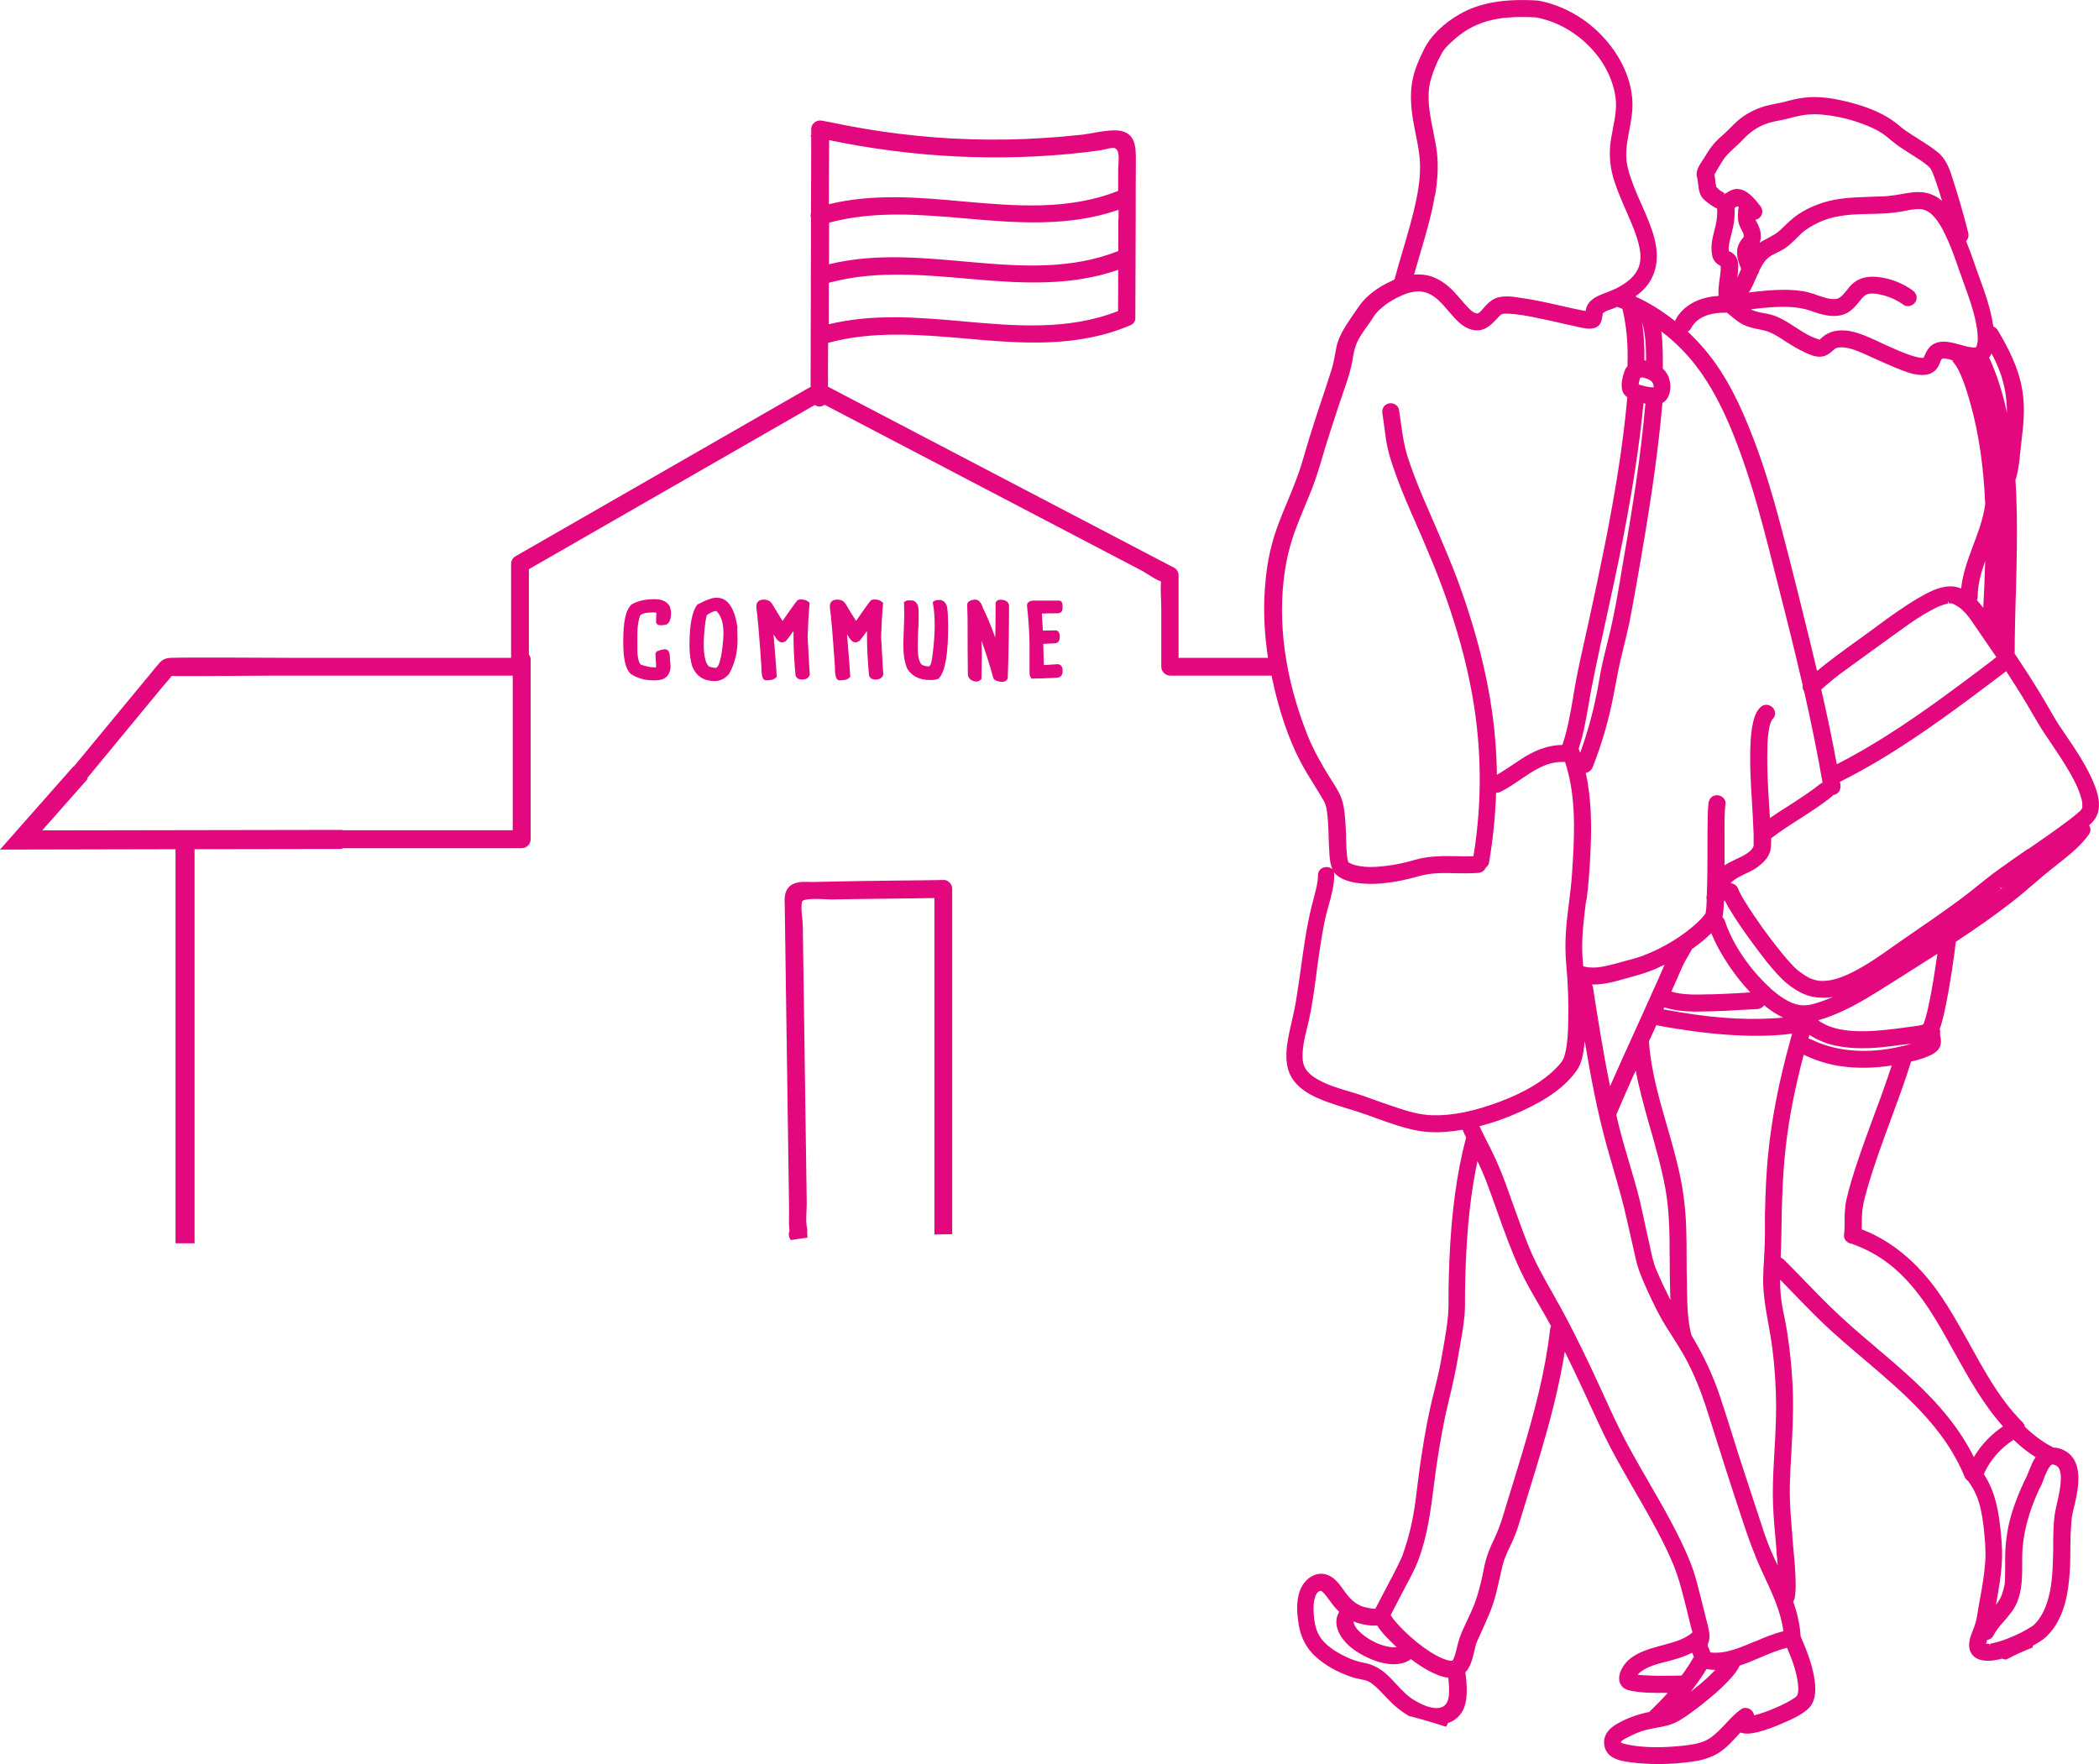 <?xml version="1.0" encoding="UTF-8"?>
<svg xmlns="http://www.w3.org/2000/svg" version="1.1" viewBox="0 0 165.06 138.72">
  <!-- Generator: Adobe Illustrator 29.5.1, SVG Export Plug-In . SVG Version: 2.1.0 Build 141)  -->
  <defs>
    <style>
      .st0 {
        fill: #e3087e;
      }
    </style>
  </defs>
  <g id="Layer_1" focusable="false">
    <path class="st0" d="M164.77,61.89c-.45-1.2-1.12-2.27-1.78-3.28-.18-.27-.36-.53-.54-.8-.36-.52-.73-1.06-1.04-1.62-.73-1.29-1.55-2.64-2.69-4.35-.1-.15-.19-.29-.29-.43,0-1.47.04-2.97.08-4.41l.02-.57c.08-3.09.14-5.87-.04-8.69.01-.03.02-.06.03-.09.19-.59.26-1.22.32-1.83l.11-1.01c.16-1.36.32-2.64.08-4.11-.28-1.79-1.14-3.4-1.94-4.74-.08-.13-.2-.23-.34-.28-.05-.37-.13-.77-.24-1.21-.17-.69-.41-1.43-.72-2.27-.15-.41-.3-.82-.44-1.23-.13-.37-.25-.74-.39-1.1-.11-.3-.23-.61-.35-.92.16-.15.23-.38.17-.62-.04-.16-.08-.32-.12-.48-.34-1.29-.64-2.33-.95-3.29l-.1-.31c-.24-.8-.52-1.7-1.21-2.26-.47-.39-.99-.72-1.49-1.03l-.18-.12c-.23-.14-.46-.29-.7-.45-.19-.13-.35-.23-.49-.35-.91-.82-2.04-1.41-3.56-1.85-1.67-.48-2.97-.65-4.11-.51-.49.06-.96.17-1.48.31-.26.07-.52.12-.78.17-.17.04-.34.07-.51.11-.8.18-1.57.54-2.24,1.05-.3.23-.56.49-.81.75l-.14.14c-.15.16-.32.3-.48.45-.12.11-.25.22-.36.33-.45.43-.77.94-1.06,1.43-.04.06-.08.12-.13.19-.24.36-.56.85-.44,1.3,0,.03.02.06.03.1,0,.02.01.05.02.08,0,.05.02.11.02.17l.03.24c.03.24.06.49.15.74.13.35.42.57.68.76l.07.05c.2.15.4.27.59.35.04.64-.08,1.23-.23,1.78-.17.64-.3,1.33-.14,1.99.1.39.38.6.63.74v.02s.02.01.02.01c0,.04,0,.08,0,.13,0,.06,0,.12,0,.17-.02.23-.05.45-.08.68-.06.43-.12.87-.09,1.32,0,.01,0,.02,0,.03-1.57.09-2.8.77-3.38,1.88-.02.03-.03.07-.04.1-.97-.78-2.02-1.43-3.12-1.94.25-.18.48-.37.68-.58.96-1,1.24-2.39.81-4.02-.25-.92-.63-1.79-1.01-2.64-.23-.51-.46-1.04-.66-1.57-.26-.69-.54-1.5-.54-2.32,0-.64.12-1.29.24-1.92.1-.52.2-1.06.24-1.61.13-1.9-.68-3.96-2.21-5.65-1.37-1.52-3.18-2.56-5.11-2.94-.03,0-.05-.01-.06-.01-.03,0-.06-.01-.09-.01-2.61-.16-4.56.18-6.12,1.08-1.27.73-2.25,1.69-2.76,2.7-.46.9-.75,1.64-.9,2.32-.21.91-.21,1.95,0,3.26.06.37.14.74.21,1.11.13.64.26,1.3.32,1.95.08.95,0,1.96-.27,3.25-.27,1.32-.66,2.62-1.03,3.89-.23.78-.47,1.58-.68,2.38-.45.21-.81.39-1.13.59-.68.42-1.21.89-1.61,1.44-.41.57-.78,1.12-1.1,1.62-.39.62-.62,1.15-.73,1.67-.03.17-.06.33-.09.49-.08.42-.15.81-.27,1.21-.27.87-.56,1.73-.85,2.6l-.33.99c-.4,1.22-.78,2.45-1.13,3.67-.3,1.05-.73,2.08-1.14,3.08l-.08.19c-.42,1.01-.9,2.16-1.2,3.34-.28,1.05-.45,2.19-.54,3.49-.12,1.72-.03,3.52.25,5.37h-7.03v-6.48c0-.25-.14-.5-.36-.61l-27.11-14.18s-.07-.04-.1-.05c0-1.15,0-2.3.01-3.45,3.53-.96,7.22-.65,10.8-.34,4.31.38,8.76.76,12.98-1.05.27-.11.41-.36.38-.63.01-2.77.02-5.55.03-8.32,0-1.34,0-2.69.01-4.04,0-.52,0-1.1-.2-1.54-.11-.24-.27-.44-.52-.58-.24-.14-.55-.21-.91-.21v.3s0-.04,0-.04v-.26c-.45,0-.9.06-1.33.13-.44.08-.86.16-1.26.21l.03.27v.02s-.03-.29-.03-.29c-1.01.11-2.03.2-3.05.26l.02.3v-.02s-.02-.28-.02-.28c-1.91.13-3.83.16-5.74.1-3.74-.11-7.46-.58-11.12-1.36v-.03s-.03.03-.03.03c-.17-.04-.33-.07-.5-.1l-.06.27v.02s.06-.29.06-.29c-.41-.09-.87.19-.87.68,0,.15,0,.31,0,.47l-.1.07.1.02c0,2.01-.01,4.03-.02,6.05,0,.01-.01.02-.01.03-.03.11-.01.23.01.34,0,1.48,0,2.95-.01,4.43,0,.07,0,.14,0,.21,0,1.52,0,3.03-.01,4.55,0,.01,0,.01,0,.01,0,1.36,0,2.72-.01,4.08-.11.05-.22.12-.35.19l-22.85,13.12c-.22.13-.35.36-.35.61v7.38h-17.3c-2.82-.02-8.69-.04-9.46,0-.59.02-.8.27-1.13.68l-6.5,7.87-.02-.02L0,66.81l13.8-.03v30.99h1.5v-30.99l11.61-.02v-.06s14.12,0,14.12,0c.38,0,.7-.32.7-.7v-14.12c0-.16-.05-.3-.14-.42v-6.7l22.48-12.91c.12.07.25.12.37.12.14,0,.28-.05.41-.14l24.89,13.02c.15.08.32.19.5.3.34.21.71.45,1.06.58-.04.45-.02.92,0,1.38,0,.25.02.5.02.75v4.57c0,.38.32.7.7.7h7.98c.02.08.03.15.04.23.54,2.56,1.3,4.79,2.27,6.62.31.58.66,1.15,1,1.69.27.44.55.89.81,1.34.24.43.28,1.22.32,1.79.02.33.03.66.04,1,.01.43.03.85.06,1.28v.1c.03.36.07.81.24,1.18-.03-.03-.07-.06-.11-.08-.21-.13-.49-.13-.71-.01-.2.11-.32.32-.32.56,0,.56-.15,1.11-.31,1.72-.51,1.83-.78,3.73-1.03,5.57-.13.9-.26,1.83-.41,2.74-.08.47-.19.95-.3,1.41-.13.58-.27,1.18-.36,1.79-.13.93-.18,2.12.61,3.05.65.78,1.62,1.21,2.58,1.56.53.19,1.07.36,1.6.52.48.15.95.29,1.42.46l.64.23c1.04.38,2.12.77,3.23,1,.78.16,1.61.2,2.55.11.38-.03.76-.08,1.15-.15h0c.09.21.18.41.28.61-.74,2.81-1.16,5.91-1.32,9.76-.03.73-.05,1.46-.06,2.19,0,.2,0,.4,0,.61,0,.44,0,.89-.03,1.33-.08.91-.24,1.84-.4,2.74-.05.28-.1.56-.15.85-.14.84-.36,1.69-.56,2.52-.12.47-.24.95-.34,1.43-.34,1.54-.58,3.13-.78,4.48-.07.49-.13.98-.19,1.47-.09.79-.19,1.6-.34,2.39-.12.65-.27,1.3-.45,1.91-.11.37-.23.74-.36,1.12v.02s-.04.08-.05.11l-.03.08c-.4.87-.86,1.74-1.31,2.58-.26.49-.52.98-.77,1.47-.25-.01-.51-.05-.75-.11-.22-.05-.41-.11-.57-.21-.31-.16-.58-.4-.89-.78-.1-.11-.19-.25-.29-.39-.34-.47-.73-1.01-1.33-1.2-.94-.29-1.78.42-2.09,1.24-.34.9-.23,1.92-.1,2.71.17,1.01.59,1.82,1.3,2.48.75.69,1.75,1.26,2.88,1.63.22.08.45.12.67.17.1.02.2.04.3.06.25.06.46.16.69.35.35.27.66.61.96.93l.24.25c.5.53,1.03.95,1.59,1.28l.05.02c.86.22,1.76.48,2.75.8l.15.05.08-.14c.03-.05.05-.1.06-.15.44-.14.79-.41,1.06-.79.36-.52.42-1.19.43-1.64.01-.54-.04-1.07-.11-1.56.42-.43.57-1.1.71-1.69.05-.22.1-.43.15-.6l.69-1.54c.2-.45.4-.9.56-1.36.26-.72.42-1.47.58-2.19.08-.36.16-.72.25-1.08.13-.51.36-.99.58-1.46.09-.18.18-.37.26-.56.26-.58.44-1.19.62-1.78l.53-1.73c.34-1.1.68-2.19,1-3.29.64-2.17,1.42-5,1.89-7.94.43.86.88,1.8,1.42,2.96.19.4.37.81.56,1.21.52,1.14,1.07,2.33,1.66,3.46.6,1.13,1.25,2.26,1.88,3.35l.58,1.01c.81,1.41,1.65,2.93,2.33,4.5.3.69.55,1.43.8,2.39.24.91.47,1.84.69,2.76.02.08.04.16.07.25.02.06.04.13.05.19-.62.55-1.48.77-2.3.99-.23.06-.46.12-.69.19-.99.29-1.98.68-2.5,1.56-.36.6-.37,1.17-.02,1.53.21.22.53.3.8.34.91.16,1.85.15,2.77.14-.41.46-.88.94-1.41,1.46-.01.01-.03.03-.04.04-1.01.21-1.86.53-2.61.98-.52.31-.83.69-.92,1.12-.1.46.05.96.36,1.26.44.42,1.12.52,1.68.6.71.09,1.45.14,2.21.14.91,0,1.85-.07,2.78-.21.97-.15,1.68-.43,2.29-.91.39-.3.72-.66,1.04-1,.11-.13.22-.25.34-.36.4.16.92.07,1.38-.04.63-.16,1.29-.4,2.14-.78.64-.28,1.25-.57,1.75-1,.53-.46.71-1.2.56-2.29-.17-1.2-.61-2.32-1.1-3.45-.03-.45-.09-.9-.19-1.34-.09-.45-.22-.91-.4-1.4.06-.07.1-.17.12-.27.04-.21.06-.43.07-.67.03-1.06-.07-2.14-.17-3.19-.03-.34-.06-.68-.09-1.02v-.13c-.11-1.27-.22-2.58-.19-3.88.02-.86.07-1.74.12-2.6.08-1.48.16-3.02.12-4.54-.04-1.56-.19-3.18-.44-4.81-.06-.4-.14-.8-.22-1.21-.1-.5-.21-1.02-.27-1.54-.05-.43-.08-.89-.07-1.45.31.32.63.65.94.97.79.81,1.6,1.66,2.44,2.46,1.03.98,2.16,1.94,3.25,2.86,3.09,2.63,6.29,5.34,7.86,9.18.07.17.18.3.31.38,0,.02.02.03.03.05.27.38.47.75.62,1.11.26.64.42,1.37.54,2.36.1.92.19,1.82.14,2.72-.06.98-.23,1.98-.39,2.86l-.04.21c-.07.41-.15.83-.21,1.25-.07.47-.22.88-.37,1.25-.16.41-.47,1.17-.06,1.77.24.36.69.53,1.26.54.35,0,.72-.06,1.13-.17.09.04.19.07.3.07l.09-.03c.73-.38,1.39-.68,2.03-.92l-.02-.13c.21-.11.4-.22.57-.33.39-.24.72-.56,1.05-1.01.94-1.29,1.18-2.92,1.28-4.2.06-.7.07-1.4.07-2.09,0-.73.02-1.48.09-2.22,0-.07.01-.14.02-.21,0-.01,0-.05.01-.08.02-.1.04-.2.06-.3.03-.15.06-.29.1-.43.03-.13.06-.26.09-.38.13-.57.26-1.24.26-1.91,0-.75-.18-1.35-.55-1.77-.35-.4-.89-.65-1.41-.66-.74-.37-1.46-.88-2.25-1.63-.02-.14-.08-.27-.19-.37-.9-.9-1.73-1.99-2.61-3.43-.54-.88-1.04-1.79-1.53-2.68-.77-1.38-1.56-2.81-2.49-4.13-1.69-2.38-3.71-4.04-6.01-4.92,0-.2.01-.4.01-.61,0-.15,0-.31.01-.47.02-.44.09-.88.23-1.44.56-2.09,1.32-4.16,2.06-6.17.53-1.43,1.08-2.91,1.54-4.4.01-.03.02-.06.02-.1.5-.11,1.03-.26,1.51-.49.44-.2.7-.45.8-.76.08-.24.05-.47.02-.67,0-.03-.01-.07-.02-.1,0-.04-.02-.1-.03-.1.04-.15.04-.3-.02-.43h0c.15-.4.25-.81.34-1.2.26-1.15.45-2.31.62-3.39l.04-.26c.1-.66.2-1.34.27-2.02,1.73-1.14,3.13-2.13,4.4-3.12.6-.46,1.18-.96,1.74-1.44.47-.41.96-.83,1.46-1.22l.43-.34c.87-.69,1.77-1.39,2.44-2.33.1-.15.14-.31.11-.47-.02-.08-.05-.16-.1-.24.09-.08.18-.16.26-.25.6-.62.68-1.55.23-2.76h0ZM114.35,130.73l-.06-.04v-.04s.06.08.06.08ZM145.06,96.06c0,.35-.01.72-.05,1.07-.02.16.04.32.16.45.12.13.28.21.47.23.04.02.08.04.12.05,1.33.48,2.55,1.23,3.61,2.24,1.8,1.7,3.03,3.92,4.22,6.07l.09.16c1.12,2.01,2.27,4.09,3.83,5.84-.94.63-1.71,1.44-2.29,2.41-.53-1.06-1.19-2.09-1.97-3.07-1.66-2.1-3.73-3.86-5.73-5.55l-.3-.26c-1.09-.92-2.24-1.91-3.32-2.97-.7-.68-1.38-1.39-2.05-2.08-.52-.53-1.03-1.06-1.56-1.59-.08-.07-.16-.13-.26-.16.04-.89.05-1.79.07-2.67,0-.61.02-1.23.04-1.85.05-1.53.14-2.91.29-4.22.25-2.21.71-4.57,1.41-7.22.89.43,1.82.73,2.77.88,1.31.21,2.7.19,4.15-.03-.24.74-.52,1.53-.85,2.46-.17.45-.34.91-.51,1.37-.48,1.3-.97,2.64-1.41,3.97-.27.82-.57,1.78-.79,2.74-.13.58-.14,1.16-.15,1.73ZM134.89,131.32c-.17.17-.36.36-.57.56-.43.4-.89.78-1.37,1.16.48-.61.89-1.2,1.25-1.79.23.04.46.06.7.07ZM133.86,134.01c.79-.62,1.4-1.15,1.92-1.69.35-.37.79-.82,1.02-1.34.53-.17,1.06-.4,1.58-.62.7-.3,1.43-.61,2.15-.78.39.92.76,1.89.86,2.88.03.29.04.6-.05.83-.02.03-.04.06-.06.09l-.12.11c-.48.33-1.01.58-1.47.78-.61.27-1.16.47-1.7.61-.02,0-.03.01-.05.01-.01-.08-.04-.17-.09-.25-.09-.16-.26-.28-.46-.32-.17-.04-.34-.01-.48.09-.46.33-.84.74-1.21,1.14-.38.4-.74.78-1.17,1.09-.59.42-1.35.54-2.01.62-1.75.2-3.24.18-4.43-.05-.13-.03-.26-.06-.39-.09-.04-.01-.08-.03-.12-.04l-.05-.02-.06-.03s0-.03,0-.04c0-.05.1-.16.51-.36l.05-.03c.36-.18.84-.41,1.35-.55.28-.07.57-.12.85-.18.6-.1,1.22-.22,1.79-.55.65-.38,1.24-.84,1.85-1.31ZM137.99,129.08c-.24.1-.48.2-.72.3-.84.34-1.81.69-2.77.56-.03-.1-.07-.19-.11-.29l-.06-.13c-.06-.13-.06-.14-.01-.27.12-.33.14-.59.09-.89-.05-.28-.12-.56-.19-.85l-.06-.22c-.27-1.11-.52-2.12-.78-3.07-.28-1.02-.69-1.98-1.23-3.1-.75-1.55-1.62-3.06-2.4-4.4l-.13-.23c-.79-1.37-1.61-2.78-2.31-4.22-.46-.93-.9-1.89-1.32-2.82-.29-.64-.59-1.28-.89-1.92-.93-1.96-1.68-3.45-2.43-4.81-.19-.33-.38-.66-.56-1-.66-1.16-1.34-2.36-1.86-3.62-.43-1.05-.81-2.13-1.19-3.18-.22-.61-.44-1.23-.66-1.84-.26-.69-.61-1.6-1.05-2.48-.12-.26-.25-.51-.38-.76-.21-.42-.43-.85-.63-1.28,1.11-.28,2.22-.68,3.33-1.19,2.08-.95,3.45-1.96,4.32-3.19.42-.59.51-1.34.59-1.95.01-.12.03-.24.04-.36.45,2.69.97,5.48,1.71,8.16.17.62.35,1.24.53,1.86.4,1.38.81,2.8,1.12,4.23.1.45.2.91.31,1.37.11.47.22.95.32,1.42.21.98.61,1.85.99,2.69.39.84.85,1.82,1.41,2.71l.32.5c.43.67.87,1.37,1.26,2.08.64,1.2,1.18,2.52,1.7,4.17,1.01,3.21,1.91,6.02,2.77,8.6.41,1.24.88,2.57,1.47,3.85l.2.43c.65,1.39,1.32,2.82,1.51,4.34-.77.18-1.5.49-2.21.8h0ZM114.23,130.58s-.06.01-.08.02c-.04,0-.08,0-.12-.01h-.04s-.03,0-.04-.01c-.15-.03-.29-.07-.43-.13-.25-.09-.63-.29-1.02-.53-.72-.46-1.43-1.03-2.11-1.7-.32-.32-.57-.59-.79-.86-.04-.06-.16-.22-.23-.33,0-.01,0-.01-.01-.02.22-.44.45-.88.68-1.32l.4-.76c.09-.17.17-.33.26-.5.29-.54.59-1.11.81-1.69.74-1.93,1-3.98,1.25-5.96.09-.7.18-1.4.29-2.1.21-1.32.47-2.88.85-4.41.37-1.5.63-2.74.82-3.93.04-.26.09-.53.14-.79.16-.92.33-1.87.34-2.82,0-1.67.04-3.05.11-4.34.14-2.66.43-4.98.87-7.08.04.07.07.15.11.22.42.87.75,1.79,1.07,2.69l.37,1.03c.54,1.51,1.09,3.06,1.77,4.54.45.98,1,1.92,1.53,2.83.31.55.64,1.1.94,1.66-.04.09-.07.18-.08.28-.37,3.25-1.19,6.4-2.32,10.14-.25.84-.51,1.68-.77,2.52-.2.63-.39,1.27-.58,1.9-.21.7-.44,1.31-.72,1.9-.3.63-.6,1.32-.76,2.08-.21,1.06-.42,2.02-.76,2.94-.16.44-.37.88-.57,1.31-.23.48-.46.97-.64,1.48-.08.23-.14.47-.19.7-.05.19-.09.38-.15.57-.05.17-.12.37-.2.47,0,0,0,.01,0,.01ZM103.37,125.76c.04-.17.07-.28.15-.41.06-.1.11-.15.15-.18.05-.03.09-.05.12-.06.02,0,.04-.01.03-.01h.05s.04.02.04.02c.02.01.04.02.06.04.02.01.05.03.07.06.09.08.16.17.24.27.02.03.09.12.15.2l.09.12c.11.15.22.29.33.44.15.18.3.35.46.5-.23.4-.29.84-.15,1.29.41,1.37,1.95,2.16,2.83,2.5.45.18,1.96.68,2.96-.07.47.36.94.66,1.39.91.44.23,1,.5,1.55.55.04.39.08.86.05,1.33-.04.5-.19.8-.48.95-.5.25-1.27.07-2.25-.51-.53-.32-.95-.77-1.39-1.24-.28-.31-.57-.62-.89-.89-.52-.44-1.03-.69-1.66-.81-.45-.08-.9-.23-1.34-.43-1.04-.48-1.74-1.01-2.14-1.63-.37-.57-.46-1.32-.49-1.92-.02-.43,0-.74.06-1.02h0ZM109.64,129.35c.06.06.13.12.19.18h0s-.07.01-.11.01h-.18c-.32-.01-.82-.14-1.21-.3-.47-.21-.93-.49-1.25-.77-.09-.08-.18-.17-.26-.25-.03-.04-.07-.08-.11-.12l-.05-.07c-.05-.07-.1-.15-.15-.25l-.07-.24s0-.02,0-.04c.12.06.25.1.38.14.5.15,1.01.22,1.48.19.37.59.91,1.1,1.34,1.52ZM112.85,15.38c.21-1.26.26-2.3.16-3.28-.07-.63-.2-1.25-.32-1.85-.08-.42-.17-.83-.23-1.25-.17-1.08-.16-1.96.04-2.69.2-.72.51-1.46.88-2.12.23-.41.58-.73,1.03-1.13.46-.4.91-.71,1.42-.96,1.62-.82,3.54-.81,5-.73.42.09.83.21,1.22.35,1.67.63,3.15,1.87,4.07,3.39.49.82.8,1.67.92,2.54.11.82-.04,1.61-.2,2.44-.05.25-.1.5-.14.75-.18,1.13-.13,2.12.16,3.12.22.75.52,1.47.81,2.15l.24.55c.21.48.42.97.61,1.46.28.75.43,1.33.47,1.79.05.6-.05,1.04-.31,1.47-.29.48-.82.91-1.59,1.3-.25.12-.51.22-.78.33-.21.08-.42.16-.62.25-.56.26-.9.63-.98,1.09,0,.04-.01.07-.01.11-.11-.02-.21-.04-.32-.06-.58-.11-1.16-.25-1.73-.38-.89-.2-1.82-.41-2.75-.55l-.21-.03c-.61-.1-1.3-.21-1.9-.05-.33.09-.64.3-.97.66-.05.05-.1.11-.15.17-.13.16-.29.34-.41.4-.05.03-.07.04-.15.02-.02,0-.05-.01-.13-.04-.02-.01-.04-.02-.07-.03-.19-.11-.27-.18-.46-.38-.21-.21-.4-.44-.59-.66-.19-.22-.38-.44-.58-.65-.54-.55-1.09-.92-1.68-1.13-.42-.14-.9-.2-1.4-.16.15-.54.31-1.08.47-1.62.44-1.49.9-3.03,1.16-4.59h0ZM135.58,15.38l.05-.2-.05.2h0l.02-.2s-.06-.03-.09-.05c-.1-.06-.2-.12-.29-.19-.03-.02-.06-.06-.1-.09-.05-.05-.1-.11-.16-.15v-.05c-.03-.1-.04-.19-.06-.29,0-.07-.02-.14-.02-.21-.01-.13-.03-.27-.06-.4v-.02s.04-.06.05-.09c.17-.3.36-.62.62-1.04.25-.39.58-.69.94-1.01.2-.19.41-.38.6-.58.53-.58,1.1-.98,1.74-1.23.3-.12.63-.21,1.02-.28.36-.06.72-.15,1.07-.24l.22-.06c.72-.18,1.36-.25,2.03-.2,1.26.09,2.56.4,3.76.9.62.25,1.08.51,1.45.81.11.09.22.18.33.27.26.21.53.44.83.63.22.15.44.29.66.43.3.19.6.38.89.57.21.15.4.28.57.43.06.05.11.1.17.16.01.02.02.03.03.04l.03.05c.16.29.26.58.39.95l.04.11c.15.43.29.89.46,1.45-.32-.28-.66-.47-1.03-.58-.66-.2-1.34-.1-1.93,0-.64.12-1.18.2-1.76.23-.27,0-.54,0-.82.02-.82.03-1.67.05-2.51.17-1.18.17-2.27.57-3.23,1.19-.45.3-.82.66-1.18,1.01l-.24.23c-.28.27-.62.45-.97.64-.16.08-.31.16-.47.25-.07.05-.15.09-.21.14.08-.21.11-.43.09-.67-.02-.35-.15-.65-.33-.99l-.04-.06s-.04-.07-.05-.1c.13-.02.26-.09.35-.18.25-.25.26-.62.02-.92-.2-.26-.42-.53-.67-.77-.26-.24-.69-.57-1.18-.55-.3.01-.54.15-.75.28l-.07.04h0s-.02.01-.03.02h-.05s-.01.02-.01.02c0,0-.01,0-.02.01h0s-.05.15-.05.15h0ZM138.79,95.29c0,.35,0,.69,0,1.03,0,.45,0,.89-.01,1.33-.01.44-.04.88-.06,1.31-.03.51-.06,1.02-.07,1.52-.02,1.25.2,2.48.42,3.67.11.61.22,1.24.3,1.86.19,1.49.29,3.01.3,4.52,0,1.17-.06,2.37-.13,3.53-.06,1.1-.13,2.23-.13,3.35,0,1.2.1,2.41.21,3.58.03.31.05.62.08.93v.14c.04.34.07.69.09,1.04-.19-.4-.37-.8-.55-1.21-.35-.81-.62-1.68-.89-2.51-.08-.25-.16-.51-.25-.76-.41-1.23-.81-2.46-1.21-3.69-.2-.63-.4-1.26-.6-1.89-.34-1.09-.69-2.22-1.06-3.31-.53-1.56-1.23-3.07-2.07-4.48-.05-.09-.11-.18-.16-.27,0-.03,0-.07-.02-.1-.28-1.12-.3-2.33-.32-3.5v-.34c-.02-.68-.03-1.37-.03-2.05,0-.67,0-1.33-.02-2-.03-1.56-.18-2.99-.46-4.36-.28-1.39-.68-2.78-1.07-4.12-.62-2.15-1.26-4.36-1.41-6.61,0,0,0-.01,0-.01l.58-1.27c.76.15,1.52.27,2.27.38,1.88.28,3.55.42,5.09.45,1.29.02,2.35-.03,3.32-.17-.04.16-.09.31-.13.47-.93,3.34-1.51,6.37-1.78,9.25-.12,1.29-.19,2.69-.22,4.29ZM129.31,28.33c.02-1.07-.04-2.05-.18-2.99.29,1,.31,2.06.31,3.03-.04-.02-.08-.03-.13-.04ZM130.03,30.46c-.05,0-.1,0-.16,0-.19-.02-.47-.07-.7-.14-.1-.02-.2-.05-.31-.09,0-.04.01-.08.02-.11.01-.08.02-.15.05-.25,0-.04.02-.08.03-.13l.06-.02s.08-.03.12-.05c.59.15.89.31.9.74,0,.02,0,.04,0,.06ZM124.96,55.2c.09-.54.19-1.09.3-1.62.34-1.7.72-3.42,1.08-5.08.43-1.98.88-4.02,1.27-6.04.8-4.11,1.32-7.53,1.63-10.75.05.01.1.02.15.03h0c-.18,2.03-.43,4.14-.77,6.45-.25,1.68-.54,3.48-.92,5.64-.08.44-.15.87-.22,1.3-.24,1.43-.49,2.91-.82,4.34-.09.39-.19.79-.29,1.19-.12.5-.25.99-.36,1.5-.11.48-.2.98-.28,1.47-.07.4-.14.8-.23,1.2-.31,1.5-.73,2.97-1.24,4.37-.04-.11-.08-.21-.12-.31,0-.01,0-.01,0-.01.4-1.2.61-2.46.82-3.68ZM124.77,70.74c.15-1.21.25-2.51.31-3.97.07-1.69.09-3.88-.38-5.99.24-.04.45-.21.55-.47.72-1.81,1.29-3.79,1.68-5.87l.1-.53c.13-.71.27-1.44.44-2.15.06-.26.13-.53.19-.79.16-.64.32-1.3.46-1.96.33-1.67.62-3.38.91-5.03l.11-.66c.79-4.6,1.28-8.16,1.58-11.53,0-.04,0-.07,0-.1,0,0,.01,0,.02-.01.59-.33.72-1.2.54-1.84-.09-.34-.27-.62-.52-.85v-.22c0-.89,0-1.81-.12-2.71,1.14.86,2.15,1.89,3,3.07,1.57,2.17,2.58,4.7,3.28,6.66.93,2.58,1.62,5.19,2.13,7.17l.37,1.46c.79,3.1,1.61,6.3,2.34,9.47-.03.16,0,.32.11.47.59,2.61,1.07,4.97,1.45,7.19-.08.03-.15.07-.22.12-.78.63-1.64,1.17-2.47,1.71-.48.3-.97.62-1.45.95-.02-.33-.04-.66-.06-.99-.02-.34-.04-.68-.06-1.03-.07-1.27-.12-2.52-.07-3.75.02-.56.06-.94.15-1.38.02-.09.04-.18.07-.27l.05-.14s.04-.08.06-.12l.06-.09c.31-.29.24-.67.03-.91-.23-.24-.64-.34-.96-.05-.37.35-.52.87-.6,1.23-.14.6-.18,1.22-.2,1.74-.07,1.51.03,3.04.12,4.52.05.83.1,1.69.13,2.54,0,.19,0,.38,0,.57,0,.08,0,.16,0,.24v.06s-.01.05-.02.07l-.03.06s-.04.08-.07.12c-.19.24-.46.41-.72.55-.16.09-.34.17-.52.25-.32.15-.64.31-.93.5,0-.34,0-.69,0-1.04v-.73c0-.27,0-.53,0-.8,0-.75-.02-1.52.08-2.26.02-.16-.03-.32-.15-.45-.13-.15-.33-.24-.52-.24-.35,0-.62.25-.67.64-.05.37-.05.74-.06,1.1v.21c-.02.66-.02,1.31-.02,1.97v.74c0,1.04-.01,2.13-.05,3.19-.04.12-.04.25-.01.37,0,.2-.02.4-.03.59,0,.1-.01.2-.03.29l-.02.14s-.01.04-.02.07c-.01.01-.03.04-.05.07-.18.25-.45.52-.64.69-1.14,1.04-2.64,1.95-4.24,2.56-.47.17-.97.31-1.46.43-.18.05-.36.1-.54.15-.82.22-1.75.48-2.58.27-.03-.01-.07-.01-.1-.02-.04-.4-.07-.81-.08-1.22-.03-1.21.12-2.45.27-3.65l.05-.38ZM128.26,85c.12-.27.24-.54.37-.81.25,1.34.62,2.68,1,4.04l.16.55c.44,1.55.89,3.14,1.18,4.74.25,1.42.3,2.83.32,4.03,0,.45,0,.9.01,1.36,0,.92.01,1.88.04,2.82,0,.17.01.33.02.5-.38-.75-.75-1.53-1.1-2.35-.25-.59-.39-1.25-.52-1.89-.05-.24-.1-.49-.16-.73-.1-.43-.2-.87-.29-1.31-.11-.5-.21-1-.33-1.5-.25-1.02-.55-2.03-.84-3.01-.3-1.01-.61-2.05-.86-3.09-.06-.23-.11-.46-.16-.69.38-.89.77-1.77,1.16-2.66h0ZM136.84,78.09c-.72.04-1.47.08-2.2.1h-.24c-1,.03-2.04.06-2.97-.21l.58-1.31c.1-.24.21-.47.31-.71.12-.26.26-.5.41-.75.11-.18.21-.37.31-.55,0-.01,0-.02.01-.03.57-.39,1.08-.81,1.52-1.25.35.86.83,1.73,1.42,2.6.53.77,1.08,1.46,1.65,2.06-.26.02-.53.03-.79.05h0ZM139.58,80.07c-2.58.17-5.38-.05-8.77-.7l.07-.16s.04.01.05.02c1.11.36,2.38.33,3.49.3h.14c.77-.02,1.54-.06,2.3-.11.44-.02.89-.05,1.33-.07.23-.01.42-.13.53-.3.53.43,1.02.74,1.5.97-.21.02-.43.04-.65.05ZM127.71,76.98l.4-.11c.66-.18,1.35-.37,2.01-.65.26-.12.52-.24.78-.36-.15.35-.3.69-.45,1.03-.6,1.35-1.21,2.68-1.81,4.02-.67,1.48-1.37,3-2.03,4.51-.55-2.71-.98-5.43-1.34-7.77-.01-.08-.04-.16-.09-.23.86.02,1.71-.2,2.54-.44ZM155.95,47.8s-.01-.03-.02-.04c-.16-.21-.32-.39-.47-.56.04-.08.06-.18.06-.28,0-.98.29-1.95.59-2.81-.03,1.21-.09,2.44-.15,3.69ZM156.76,51.86c-.83.63-1.66,1.26-2.5,1.88-2.98,2.22-6.23,4.52-9.82,6.36-.33-1.81-.73-3.74-1.22-5.88.18-.16.35-.31.53-.46.62-.53,1.14-.91,1.85-1.42.64-.47,1.29-.94,1.93-1.4.53-.39,1.06-.77,1.59-1.15.63-.46,1.37-.99,2.12-1.45.26-.15.52-.3.79-.44.21-.11.42-.21.56-.26.18-.07.35-.12.49-.16l.11-.02v-.2s.07.19.07.19h.21l.21.08c.21.12.41.23.58.39.24.21.46.47.7.79.26.37.51.74.76,1.11.19.27.37.54.56.82.24.34.48.69.71,1.03l-.25.19ZM140.93,78.87c-.87-.37-1.61-1.04-2.08-1.51-1.49-1.47-2.63-3.22-3.21-4.94-.04-.12-.11-.22-.19-.29.01-.06.02-.11.03-.17.05-.38.08-.76.09-1.09.02-.03.03-.05.05-.07.1.19.2.37.29.53.64,1.09,1.37,2.11,2,2.96.62.84,1.33,1.79,2.14,2.61.45.47,1,.87,1.53,1.14.75.39,1.61.51,2.54.36-.31.14-.62.26-.94.37-.83.28-1.44.43-2.24.1ZM135.98,19.17c.03-.21.09-.42.14-.63l.04-.15c.21-.79.28-1.43.24-2.05h0c.07-.04.15-.09.21-.12h.02s.05.04.11.09c-.04.08-.06.16-.06.26v.09c-.02.41-.04.77.16,1.19.03.08.07.15.11.22.08.15.16.29.17.44,0,0,0,.01,0,.01v.05s0,.02,0,.03v.04s-.04.04-.06.07l-.05.06c-.18.23-.39.54-.41,1-.02.47.14.94.32,1.38l-.09.2c-.07.16-.14.32-.21.49.02-.19.05-.38.06-.57.02-.32.04-.69-.12-1-.09-.17-.23-.32-.43-.44-.03-.02-.08-.04-.13-.06-.02-.01-.04-.02-.06-.03,0-.06-.02-.21.03-.57ZM155.49,26.95h0s-.02.13-.03.17v.05s-.03.04-.03.06c-.01.03-.02.06-.03.07-.02.01-.04.01-.05.01-.02.01-.03.01-.05.02-.07,0-.13,0-.19-.01-.15-.01-.31-.04-.48-.08-.16-.04-.32-.09-.47-.13-.24-.07-.49-.13-.74-.18-.37-.07-.86-.13-1.32.1-.43.22-.62.61-.78.99,0,.02-.02.04-.03.06h0s-.02.04-.03.06c-.04,0-.08.01-.12,0-.19,0-.48-.07-.86-.19-.72-.24-1.42-.56-2.1-.87l-.6-.28c-.63-.29-1.29-.59-1.99-.74-.26-.06-.51-.08-.75-.08-.59,0-1.1.17-1.53.53-.05.04-.09.07-.13.11l-.09.09s-.06-.02-.09-.03c-.21-.06-.41-.14-.64-.25-.39-.19-.77-.44-1.13-.67-.58-.38-1.18-.77-1.86-.99-.23-.07-.46-.11-.69-.15-.33-.06-.63-.12-.91-.25-.03-.02-.05-.03-.08-.05,1-.12,2.03-.23,3.04-.18.6.03,1.11.12,1.6.28l.16.06c.41.14.84.28,1.29.34.61.08,1.13-.01,1.54-.25.38-.23.64-.55.92-.89l.03-.04c.18-.23.35-.44.6-.51.24-.07.55-.07.93.02.71.14,1.38.44,1.89.82.13.09.29.13.47.09.19-.04.37-.16.47-.32.18-.3.09-.67-.22-.9-.69-.51-1.6-.89-2.51-1.03-1.07-.17-1.87.07-2.45.73-.08.09-.16.19-.24.3-.16.2-.31.39-.5.53-.22.17-.55.19-1.04.08-.25-.06-.49-.15-.75-.23-.23-.09-.47-.17-.71-.23-.62-.16-1.29-.19-1.81-.2-.95-.01-1.91.09-2.87.21.23-.37.4-.77.57-1.16l.11-.25c.07-.08.11-.18.13-.28l.05-.12c.14-.28.32-.61.58-.85.22-.21.49-.34.78-.48.19-.09.38-.18.56-.3.36-.23.66-.53.95-.82.14-.14.28-.28.43-.42.34-.3.78-.57,1.38-.85.75-.35,1.65-.54,2.81-.61.39-.02.78-.03,1.17-.04.71-.01,1.45-.03,2.17-.14.18-.02.35-.06.53-.09.4-.08.79-.15,1.16-.15.4.01.75.17,1.05.47.56.56.92,1.33,1.25,2.07.34.77.62,1.59.89,2.38l.05.13c.1.3.21.6.32.9.41,1.13.83,2.3,1,3.5.04.3.08.69.04,1.06ZM137.13,25.55c.37.18.76.26,1.14.34.21.04.41.08.62.14.45.13.87.4,1.28.66l.32.21c.45.28.91.57,1.46.82.41.19.92.42,1.42.3.29-.06.5-.23.75-.44.14-.12.22-.2.35-.23.27-.07.61-.05,1.04.07.32.08.64.22.94.34.34.15.68.31,1.02.46.51.23,1.04.47,1.57.69l.08.03c.69.28,1.48.61,2.25.54.51-.05.9-.32,1.11-.78.03-.07.06-.13.08-.2.08-.22.12-.28.21-.3.2-.04.47.04.72.12h.04c.03.11.09.21.17.29l.11.14c.06.1.12.2.17.3.11.2.21.42.32.7.23.58.44,1.23.66,2.03.65,2.32,1.02,4.89,1.15,7.8v.06c-.14,1.11-.54,2.17-.93,3.21-.41,1.1-.84,2.23-.96,3.43-.27-.11-.54-.17-.8-.17h-.04c-.93,0-1.85.53-2.51.91-1.17.68-2.29,1.5-3.36,2.29-.33.25-.67.49-1,.73l-.4.29c-1.07.77-2.18,1.57-3.22,2.43-.18-.75-.36-1.5-.54-2.24-.66-2.69-1.43-5.82-2.25-8.93-.81-3.08-1.54-5.39-2.37-7.49-.78-1.99-1.9-4.53-3.66-6.6-.42-.5-.88-.98-1.35-1.42.11-.06.2-.15.26-.27h0c.57-1.08,1.91-1.23,2.67-1.22.05,0,.1,0,.14-.01.12.1.25.2.37.3.29.24.6.5.96.67h0ZM111.58,22.91c.64.02,1.15.35,1.46.63.32.28.61.62.88.94.11.13.22.26.34.39.38.43.85.89,1.46,1.05.96.26,1.55-.37,2.07-.94.1-.11.19-.2.29-.26.07-.04.08-.04.16-.05.3-.02.6.01.91.04.79.08,1.59.26,2.3.41.35.07.7.15,1.05.23.41.1.82.19,1.24.28.09.01.18.04.27.06.43.1.91.22,1.34.11.55-.15.61-.62.66-.96.01-.08.02-.15.03-.2.02-.02.1-.09.23-.16.12-.06.25-.11.39-.15.07-.03.15-.06.22-.08.1-.04.2-.08.29-.12.14.05.28.1.42.16,0,.01,0,.02,0,.03.32,1.32.45,2.79.39,4.48-.11.11-.19.24-.24.41-.18.51-.25.96-.2,1.33.03.28.18.52.43.7-.18,1.96-.44,4.03-.78,6.15-.61,3.8-1.41,7.59-2.18,11.14-.11.51-.23,1.02-.34,1.53-.28,1.26-.58,2.57-.81,3.87-.06.31-.11.63-.16.94-.21,1.24-.43,2.51-.84,3.71-.95.01-1.9.3-2.91.91-.34.21-.68.43-1.01.66-.4.26-.81.54-1.23.78,0-.39-.01-.78-.03-1.16-.17-4.3-1.12-8.77-2.88-13.67-.64-1.77-1.4-3.52-2.13-5.21-.23-.53-.46-1.06-.69-1.59-.56-1.31-.97-2.39-1.29-3.39-.28-.88-.4-1.75-.53-2.68-.05-.34-.09-.68-.15-1.02-.03-.16-.12-.3-.27-.39-.17-.11-.38-.14-.56-.09-.34.09-.54.42-.47.8.06.35.1.7.15,1.06.04.34.09.69.14,1.03.1.61.26,1.25.54,2.06.44,1.32.98,2.6,1.5,3.79l.19.43c.89,2.03,1.8,4.14,2.54,6.27.82,2.36,1.43,4.54,1.85,6.68.9,4.47.98,9,.25,13.48-.41.02-.83.01-1.22,0-1.12-.02-2.28-.04-3.4.29-.74.22-1.46.37-2.16.46-.72.09-1.57.17-2.36-.01-.14-.03-.31-.07-.46-.14-.06-.03-.13-.06-.19-.1l-.05-.03c-.03-.09-.05-.18-.07-.28-.04-.22-.06-.56-.08-.82-.01-.27-.02-.55-.03-.82v-.3c-.04-.72-.06-1.52-.22-2.3-.15-.73-.55-1.35-.93-1.94-.09-.14-.17-.27-.25-.4-.5-.81-1.12-1.88-1.6-3.05-1.79-4.47-2.42-8.96-1.81-12.99.16-1.09.44-2.17.82-3.21.24-.64.5-1.29.76-1.91.18-.44.37-.88.54-1.32.33-.85.6-1.73.85-2.58.08-.26.15-.52.23-.78.32-1.03.66-2.07.99-3.07l.14-.42c.08-.24.16-.48.25-.73.31-.89.63-1.82.77-2.77.1-.63.24-1.07.48-1.49.22-.39.49-.77.75-1.13l.18-.25c.05-.08.1-.15.15-.23.04-.06.07-.11.11-.17.03-.04.06-.08.11-.15l.02-.02c.07-.09.15-.18.24-.26.64-.65,1.51-1.06,2.09-1.3.43-.14.78-.2,1.11-.2h0ZM142.43,81.74c-.07-.04-.15-.06-.22-.07.03-.1.06-.2.08-.29,1.19.79,2.71,1.12,4.78,1.04.84-.04,1.68-.15,2.32-.24.22-.03.44-.05.67-.07.08-.01.17-.02.25-.02-.93.24-1.66.39-2.36.47-2.09.23-3.94-.05-5.52-.82ZM151.27,80.49l-.03.06h0s-.08.03-.12.05c-.12.03-.26.06-.42.08l-.53.07c-1.15.16-2.33.32-3.49.34-1.07.02-2.61-.05-3.71-.86.37-.1.72-.22,1.03-.34,1.35-.52,2.6-1.26,3.65-1.91.74-.46,1.48-.93,2.21-1.39l1.24-.79c.42-.26.84-.53,1.25-.79-.05.37-.11.74-.17,1.13l-.03.2c-.15.99-.33,2.06-.58,3.13-.07.31-.17.67-.29,1.02ZM156.95,70.22l.41-.33-.12-.16.16.13c.11-.09.22-.17.33-.25-.26.21-.53.42-.8.63,0-.01.01-.01.02-.02ZM159.48,66.75c-.78.54-1.58,1.09-2.36,1.66-.53.38-1.04.79-1.54,1.19-.45.36-.89.72-1.35,1.06-1.44,1.07-2.92,2.08-4.35,3.06-.33.23-.67.47-1,.7-1.02.72-2.08,1.47-3.2,2.03-.59.3-1.12.5-1.63.61-.34.07-.78.1-1.06.06h0s-.03-.01-.05-.01l-.17-.04c-.07-.01-.14-.03-.21-.06l-.08-.03s-.05-.02-.08-.02c-.06-.03-.11-.05-.16-.08-.25-.13-.49-.3-.68-.44l-.22-.17c-.12-.1-.23-.2-.33-.31-.32-.33-.63-.69-.91-1.04-.7-.86-1.4-1.79-2.12-2.85-.35-.52-.63-.95-.87-1.35-.1-.17-.2-.34-.29-.52-.04-.07-.07-.14-.1-.22,0-.02-.02-.04-.03-.07-.06-.18-.2-.33-.37-.4-.07-.03-.14-.05-.21-.05,0-.02.02-.04.03-.05,0-.01.01-.03.02-.04,0-.01.02-.02.03-.03.06-.05.13-.11.19-.15.17-.12.35-.22.51-.3.11-.06.23-.11.34-.17.28-.13.58-.27.85-.45.46-.31,1.03-.8,1.15-1.45.05-.3.05-.61.05-.9.72-.55,1.5-1.06,2.26-1.54.84-.54,1.71-1.1,2.5-1.73.05-.04.08-.08.12-.13.03,0,.06-.01.09-.02.34-.09.54-.42.47-.83l-.03-.19s.03-.01.04-.02c1-.5,2.02-1.06,3.04-1.67,3.42-2.04,6.65-4.48,9.77-6.84l.2-.15s.01-.01.02-.02c.47.71.89,1.39,1.3,2.05.24.39.47.78.7,1.18.36.61.72,1.24,1.13,1.84l.29.43c.53.78,1.08,1.6,1.56,2.43.24.42.52.93.72,1.44.1.26.17.48.23.71.05.22.06.26.06.47,0,.04,0,.08,0,.14l-.03.1-.05.09s-.08.09-.12.13c-.25.23-.55.47-.84.69-1.04.79-2.14,1.54-3.19,2.27h0ZM156.42,28.12c.07-.09.14-.2.19-.32.25.46.44.87.59,1.27.42,1.06.62,2.18.62,3.39-.34-1.61-.8-3.04-1.4-4.34ZM133.06,129.96c.02.05.04.1.07.15.02.06.05.12.07.18-.28.49-.6.98-.96,1.47-.23,0-.45.01-.68.01-.33,0-.66.01-.99.01-.35,0-.71-.01-1.06-.03-.24-.01-.53-.03-.72-.05.06-.09.12-.16.2-.21.56-.44,1.3-.63,2.02-.82.15-.03.29-.07.43-.11.51-.14,1.09-.32,1.64-.6ZM156.51,129.45l-.09-.19h-.08s-.16.01-.16.01c.01-.07.03-.13.05-.19.01-.04.03-.08.04-.12.2-.02.38-.14.48-.34.22-.41.52-.77.85-1.14.38-.44.78-.9,1.02-1.48.4-.98.4-2,.4-3,0-.21,0-.42,0-.63.03-1.68.48-3.43,1.36-5.31.12-.19.2-.4.29-.64l.07-.18c.12-.32.27-.68.44-.9.03-.04.07-.08.09-.11,0,0,0,0,.01-.01l.03-.02s.05-.03.08-.04c.07,0,.25.05.38.14.07.06.17.19.2.3.07.21.09.4.09.63,0,.54-.11,1.09-.21,1.57l-.08.36c-.08.36-.17.72-.21,1.09-.08.63-.09,1.27-.1,1.89v.61c-.02,1.11-.04,2.27-.25,3.37-.14.69-.33,1.26-.58,1.73-.16.29-.32.53-.5.73-.04.04-.07.07-.1.11-.04.04-.08.08-.15.14-.57.39-1.28.75-2.1,1.06-.49.18-.89.3-1.3.37l.02.19h0ZM159.79,115.11c-.1.19-.17.39-.25.59-.1.24-.19.48-.31.69-.02.04-.04.08-.05.1-.62,1.34-1.02,2.47-1.25,3.56-.15.75-.24,1.54-.25,2.35,0,.22,0,.44,0,.67,0,.36,0,.74-.01,1.11,0,.08-.01.16-.02.24v.11c-.03.12-.05.24-.08.36-.07.31-.17.59-.26.77-.1.19-.22.36-.35.53.01-.1.03-.19.05-.29.17-.96.32-1.83.39-2.73.07-.78.05-1.6-.06-2.66-.15-1.47-.38-3.15-1.34-4.59.49-1.09,1.29-2.02,2.34-2.7.61.58,1.17,1.02,1.74,1.37-.11.15-.21.32-.3.52ZM86.45,11.83c.1-.01.21-.04.32-.06.12-.03.24-.06.35-.08.12-.03.23-.05.32-.05.1-.01.16-.01.19,0l.03-.11.05-.18-.08.29c.19.06.3.22.33.58.02.17.01.35,0,.54,0,.18-.03.38-.03.53h.3-.3c0,.58,0,1.15,0,1.72-3.92,1.56-8.13,1.19-12.2.83-3.49-.32-7.08-.63-10.55.22,0-1.68.01-3.36.02-5.04,6.63,1.38,13.45,1.73,20.18.95l-.03-.29h0s.03.29.03.29c.36-.05.71-.09,1.06-.14h0l-.04-.29h0s.04.29.04.29ZM65.17,22.24c3.75-1.02,7.61-.61,11.54-.27,3.75.32,7.54.53,11.22-.75,0,1.08,0,2.16-.01,3.24-3.9,1.54-8.1,1.18-12.17.81-3.5-.31-7.1-.62-10.58.23,0-1.09,0-2.17.01-3.26ZM87.94,17.22c0,.84,0,1.68,0,2.52-3.66,1.45-7.51,1.23-11.46.88-3.74-.33-7.57-.75-11.29.16,0-1.09,0-2.18.01-3.27,3.52-.95,7.2-.64,10.77-.33,3.97.35,8.06.68,11.99-.68,0,.24,0,.48,0,.72ZM6.9,61.26l-.06-.05,5.95-7.21c.08-.1.16-.19.24-.28.15-.17.31-.34.46-.56.47.01,2.1.01,8.04-.03h18.79v12.16h-13.42v-.03s-23.58.04-23.58.04c0,0,3.57-4.04,3.57-4.04ZM104.93,68.63c.04.05.09.1.14.15.67.59,1.71.69,2.42.72.79.03,1.65-.05,2.7-.26.33-.06.66-.15.99-.23.53-.15,1.02-.28,1.54-.32.58-.05,1.17-.04,1.74-.02.59.01,1.2.02,1.81-.03.26-.02.47-.18.57-.42.13-.09.22-.22.25-.37.32-1.86.5-3.71.56-5.51.12,0,.25-.02.36-.08.52-.26,1.03-.6,1.51-.93,1.09-.74,2.12-1.45,3.4-1.41.05,0,.1,0,.15-.01.12.36.22.74.31,1.12.57,2.49.4,5.16.25,7.52-.05.82-.15,1.65-.25,2.45-.06.47-.12.94-.17,1.42-.13,1.26-.14,2.4-.04,3.49.14,1.49.19,3.03.15,4.58-.02.72-.05,1.48-.21,2.2-.03.14-.07.29-.11.43l-.09.2c-.14.26-.34.47-.56.69-1.01,1.03-2.46,1.89-4.42,2.63-1.98.74-3.69,1.1-5.26,1.06-1.01-.02-2-.32-2.86-.61-.49-.16-.97-.33-1.45-.5-.7-.26-1.43-.52-2.16-.73l-.07-.02c-.81-.24-1.64-.49-2.39-.89-.86-.46-1.25-.96-1.3-1.62-.06-.85.15-1.72.36-2.56l.1-.42c.26-1.13.42-2.29.57-3.41l.08-.62c.17-1.25.35-2.55.6-3.8.08-.41.2-.83.31-1.24.22-.79.45-1.6.46-2.44,0-.08,0-.15-.03-.21h0Z"/>
    <path class="st0" d="M74.17,69.2c-.76.02-2.35.03-3.94.05-1.65.02-3.3.04-4.08.06l-2.31.05c-.09,0-.18,0-.28-.01-.5-.01-1.12-.02-1.52.4-.38.39-.35.97-.33,1.44l.34,23.79c0,.18,0,.37,0,.56-.01.41-.02.83.03,1.22,0,.03,0,.06-.02.1-.03.12-.06.3.02.46l.09.19.21-.02c.15-.02.32-.05.49-.08.22-.03.44-.07.62-.08h.01l-.03-.56s.02.01.02,0c0-.06-.01-.13-.03-.22-.08-.36-.06-.82-.04-1.27.01-.23.02-.45.02-.65l-.31-21.82c0-.18-.02-.4-.05-.63-.04-.44-.1-.99,0-1.29.04-.12.39-.25,1.8-.18.21.01.39.02.51.02.88-.02,2.59-.04,4.31-.06,1.39-.02,2.8-.03,3.78-.05v26.46s1.4-.03,1.4-.03v-27.15c0-.17-.06-.33-.14-.42-.13-.18-.34-.3-.56-.28h0Z"/>
    <path class="st0" d="M52.64,48.88c.09-.18.13-.42.13-.73h0c-.01-.13-.04-.26-.08-.4h0s0-.02,0-.02c-.2-.41-.61-.61-1.18-.61h-.1c-.67,0-1.24.13-1.7.39h-.01c-.25.2-.42.54-.53,1.02-.11.49-.16,1.13-.16,1.93,0,.64.04,1.17.13,1.59.09.41.23.72.44.92h0s0,.01,0,.01c.52.35,1.12.52,1.77.52h.22c.15,0,.31-.02.49-.07h0c.22-.08.39-.21.5-.39.11-.17.17-.39.17-.63,0-.07-.02-.3-.05-.66,0-.08,0-.24-.04-.38-.02-.07-.05-.15-.1-.21-.06-.06-.13-.1-.23-.1h-.12c-.22.05-.37.09-.47.13-.05.03-.1.06-.13.1-.03.05-.05.1-.05.15h0c.04.6.05.78.05.82v.21s-.02.01-.04.01h-.08c-.29,0-.65-.07-1.06-.21-.05-.03-.12-.11-.18-.3-.06-.19-.11-.48-.11-.94v-1.15c0-.6.08-1.1.21-1.46.06-.1.29-.26,1.04-.26.1,0,.18.01.23.03h.02c-.02.3-.03.53-.03.7,0,.04,0,.11.07.18.06.06.16.1.29.1.09,0,.17-.01.24-.02h.02,0c.09,0,.17-.02.25-.07.08-.05.14-.12.18-.2h0Z"/>
    <path class="st0" d="M58,49.4h0s0-.02,0-.02c-.11-.76-.3-1.35-.56-1.75-.26-.4-.61-.62-1.03-.62h-.15c-.15,0-.33.05-.55.13-.22.08-.49.2-.79.36h-.02s-.04.04-.04.04h-.02c-.22.29-.37.69-.47,1.22-.1.52-.15,1.18-.15,1.98,0,.64.07,1.2.22,1.67h0c.16.38.38.67.68.86.3.19.66.29,1.08.29.44,0,.83-.2,1.15-.58h0s0-.02,0-.02c.43-.78.65-1.66.65-2.63h0c-.01-.47-.02-.78-.02-.93h0ZM55.77,52.42c-.13-.1-.24-.28-.31-.58-.08-.29-.12-.68-.12-1.17,0-.13,0-.2,0-.25,0-.02,0-.03,0-.04,0,0,0,0,0,0h0s0-.04,0-.04h0c.04-.71.09-1.18.14-1.49.04-.28.08-.42.11-.49.32-.21.56-.31.72-.31h.03c.36.36.55.93.55,1.72,0,.12,0,.3-.02.53-.08,1.04-.21,1.6-.33,1.91-.12.3-.23.31-.24.31-.14,0-.32-.04-.54-.1Z"/>
    <path class="st0" d="M61.81,50.4h0c.09-.1.29-.36.59-.78,0,.16,0,.3,0,.42,0,.91.05,1.91.15,2.97,0,.06.01.16.09.26.08.1.22.17.42.17.28,0,.49-.09.59-.31h0v-.03s.03-.03.03-.03v-.03s0-.03,0-.03c-.02-.18-.08-1.17-.17-2.94.03-.97.08-1.83.15-2.56v-.05s.01-.05.01-.05l-.04-.03-.04-.04c-.15-.14-.35-.2-.6-.2h-.02c-.08,0-.16.01-.24.06h-.01s-.07.06-.23.28c-.16.21-.44.61-.95,1.35-.27-.42-.53-.85-.78-1.27h0c-.07-.13-.16-.24-.28-.31-.12-.07-.27-.1-.44-.1-.23,0-.38.08-.47.2-.08.11-.09.24-.09.31h0v.12s0,.01,0,.01c.09.57.22,2.1.39,4.55,0,.38.02.66.07.84.02.09.06.17.11.23.05.06.12.09.2.09h.03c.33,0,.58-.06.73-.21l.04-.03.03-.03v-.05s0-.05,0-.05h-.1s0,.01,0,.01h.1c-.03-.5-.11-1.57-.25-3.25,0,.01.02.03.03.03.1.19.2.33.3.43.1.1.2.16.32.16h.03c.09,0,.18-.03.29-.11h0,0Z"/>
    <path class="st0" d="M69.37,47.34c-.15-.14-.35-.2-.6-.2h-.02c-.08,0-.16.01-.24.06h-.01s-.07.06-.23.28c-.16.21-.44.61-.95,1.35-.27-.42-.53-.85-.78-1.27h0c-.07-.13-.16-.24-.28-.31-.12-.07-.27-.1-.44-.1-.23,0-.38.08-.47.2-.08.11-.09.24-.09.31h0v.12s0,.01,0,.01c.09.57.22,2.1.39,4.55,0,.38.02.66.07.84.02.09.06.17.11.23.05.06.12.09.2.09h.03c.33,0,.58-.06.73-.21h0l.04-.03.03-.03v-.05s0-.05,0-.05h-.1s0,.01,0,.01h.1c-.03-.5-.11-1.57-.25-3.25,0,.01.02.03.03.03.1.19.2.33.3.43.1.1.2.16.32.16h.03c.09,0,.18-.04.29-.11h.01c.09-.1.29-.36.59-.78,0,.16,0,.3,0,.42,0,.91.05,1.91.15,2.97,0,.06.01.16.09.26.08.1.21.17.42.17.28,0,.49-.09.59-.31h0v-.03s.03-.03.03-.03v-.03s0-.03,0-.03c-.02-.18-.08-1.17-.17-2.94.03-.97.08-1.83.15-2.56v-.05s.01-.05.01-.05l-.04-.03-.04-.04h0Z"/>
    <path class="st0" d="M71.04,50.6v.19c0,.7.09,1.3.3,1.78h0s0,.02,0,.02c.38.58.97.88,1.73.88h.33c.13-.02.24-.04.32-.07.07-.02.14-.07.18-.14h0c.23-.29.39-.78.5-1.45.11-.68.16-1.55.16-2.62h0c-.01-.68-.03-1.12-.07-1.34h-.06s0,.02,0,.02l.07-.02c-.04-.26-.13-.43-.25-.53-.12-.11-.25-.14-.36-.14h-.05c-.17,0-.3.02-.4.1h0l.06.08h0l-.06-.08-.05.04-.04.04v.06s.02.06.02.06l.1-.02h0l-.1.02c.09.5.13,1.06.13,1.67s-.04,1.29-.12,1.94h0c-.04.46-.09.75-.13.93-.04.18-.07.24-.09.25l-.02.03-.02.03v.05h-.01s-.08.02-.12.02c-.13,0-.28-.03-.43-.09-.11-.05-.21-.18-.28-.41-.07-.23-.11-.55-.11-.95v-.4c0-.36.02-.91.07-1.64v-.83c0-.33-.07-.55-.19-.69-.12-.14-.28-.18-.41-.18h-.19c-.1,0-.19.02-.27.08h0l-.05.03-.04.03v.06s0,.05,0,.05c.01.51.02.83.02.97-.05,1.32-.07,2.05-.07,2.17h0Z"/>
    <path class="st0" d="M78.66,47.16c-.15,0-.26.06-.31.14-.06.07-.06.15-.06.19v.8c0,.66-.01,1.27-.03,1.84-.31-.88-.64-1.66-.97-2.33-.06-.2-.14-.36-.24-.47-.1-.12-.23-.18-.38-.18h-.02c-.06.01-.2.02-.32.07-.12.05-.27.15-.27.34h0s0,.02,0,.02v.07c.03.72.03,1.25.03,1.6v.46c0,.69,0,1.79.02,3.3,0,.11.03.24.13.35.1.12.26.2.5.24h.01c.14,0,.27-.05.37-.15l.03-.03.03-.03v-.04s0-.04,0-.04h-.1.1c.02-.77.03-1.33.03-1.66,0-.36-.01-.8-.03-1.27.3.81.6,1.75.9,2.82h0c.01.11.06.21.16.27.1.07.23.11.38.13.06.01.12.02.18.02.14,0,.24-.04.32-.1.08-.06.11-.13.13-.21h0s0-.02,0-.02c.07-2.1.1-4,.1-5.62,0-.11-.03-.25-.15-.35-.11-.1-.29-.16-.55-.16h0ZM76.65,47.16v.09s0,0,0,0v-.09s0,0,0,0Z"/>
    <path class="st0" d="M83.28,47.23h-1.98c-.38,0-.5.17-.54.33v.05c.13,1.19.2,2.28.2,3.25v2.01c0,.17.02.29.08.38l.06.11h.12c.43,0,1.05-.02,1.81-.06.39,0,.53-.24.53-.47v-.22c-.06-.34-.28-.38-.39-.38-.44.03-.8.05-1.08.07-.02-.38-.04-.95-.05-1.67l.89-.04c.2,0,.41-.13.41-.49,0-.44-.19-.53-.35-.53l-.98.02c-.04-.73-.07-1.13-.08-1.34.33-.02.67-.02,1-.02h.24c.24,0,.39-.16.39-.39v-.18c0-.28-.09-.43-.28-.43h0Z"/>
  </g>
</svg>